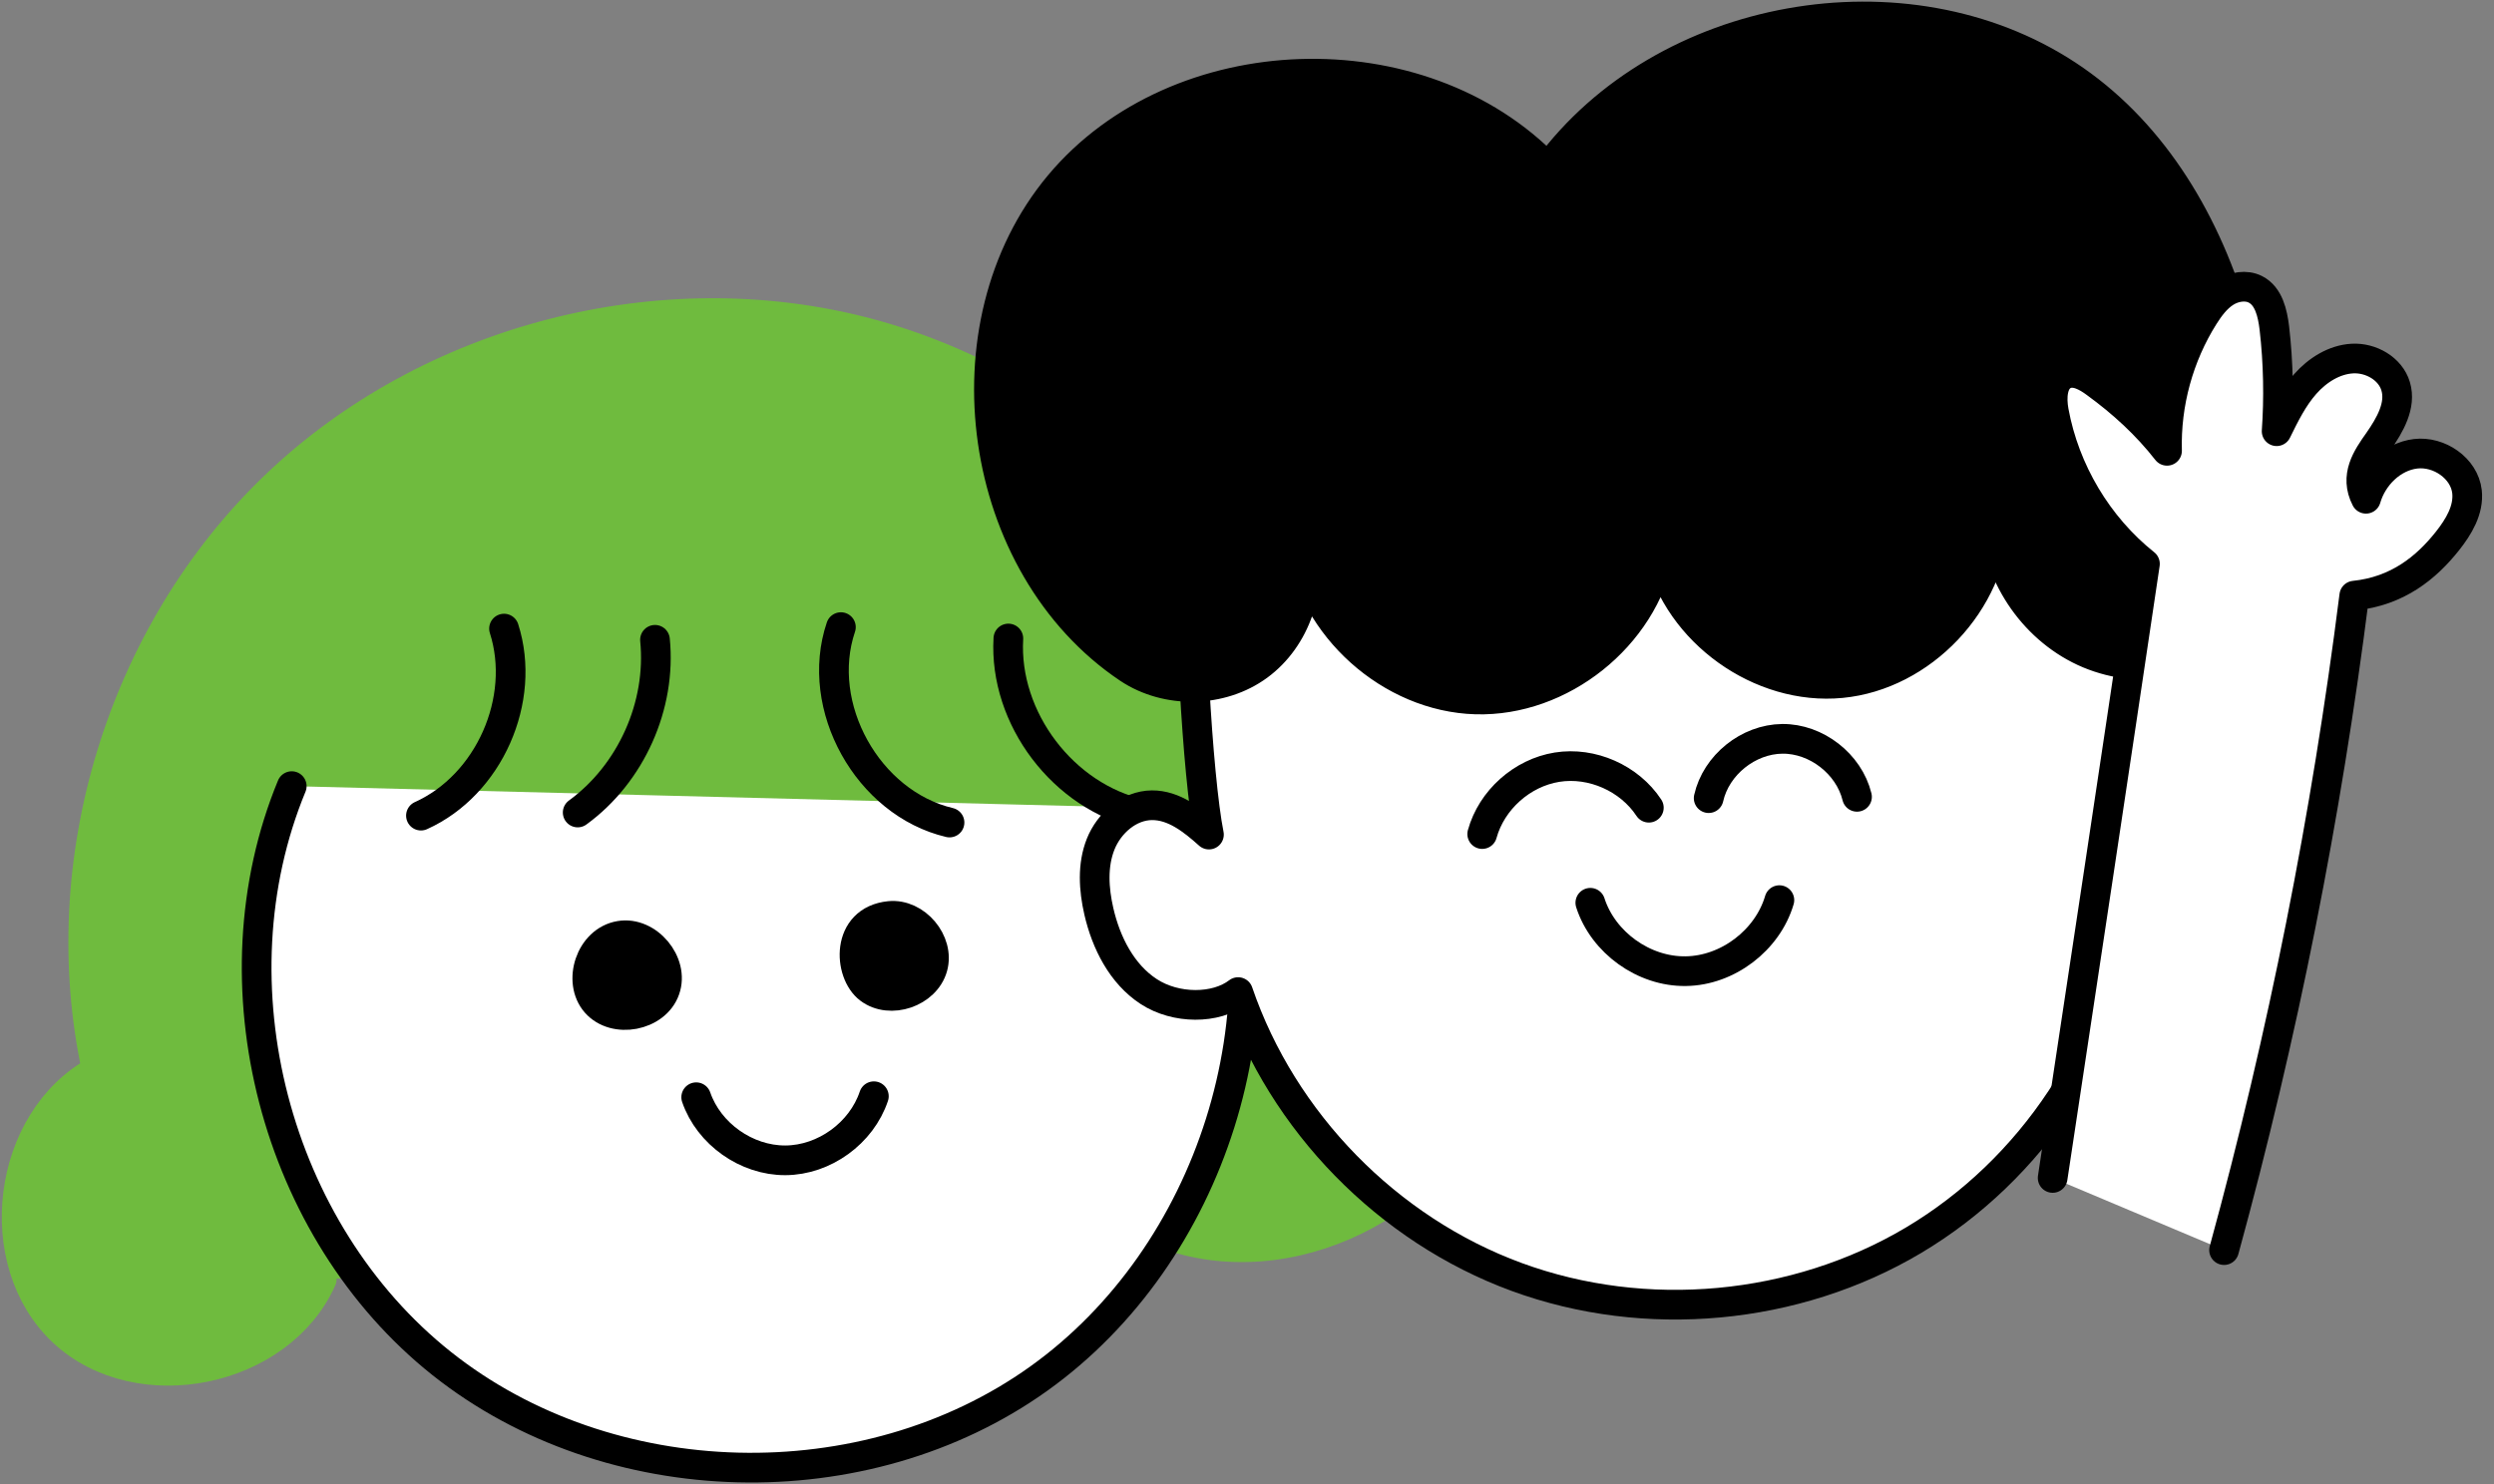 <svg width="168" height="100" viewBox="0 0 168 100" fill="none" xmlns="http://www.w3.org/2000/svg">
<rect x="0" y="0" width="168" height="100" fill="#808080" stroke="none"/>
<path d="M21.672 86.2C18.863 92.517 9.338 94.46 4.275 89.764C-0.788 85.056 0.444 75.419 6.529 72.144C3.464 58.133 8.172 42.667 18.53 32.741C28.889 22.816 44.532 18.763 58.41 22.427C72.278 26.091 83.902 37.327 88.01 51.072C96.747 53.137 102.687 63.173 100.3 71.822C97.913 80.471 87.677 86.055 79.117 83.358" fill="#6FBB3E"/>
<path d="M21.672 86.2C18.863 92.517 9.338 94.46 4.275 89.764C-0.788 85.056 0.444 75.419 6.529 72.144C3.464 58.133 8.172 42.667 18.53 32.741C28.889 22.816 44.532 18.763 58.41 22.427C72.278 26.091 83.902 37.327 88.01 51.072C96.747 53.137 102.687 63.173 100.3 71.822C97.913 80.471 87.677 86.055 79.117 83.358" stroke="#6FBB3E" stroke-width="2" stroke-linecap="round" stroke-linejoin="round"/>
<path d="M19.652 52.97C14.167 66.259 18.508 82.946 29.766 91.884C41.024 100.821 58.255 101.265 69.957 92.905C81.659 84.545 86.844 68.114 82.048 54.557" fill="white"/>
<path d="M19.652 52.97C14.167 66.259 18.508 82.946 29.766 91.884C41.024 100.821 58.255 101.265 69.957 92.905C81.659 84.545 86.844 68.114 82.048 54.557" stroke="black" stroke-width="2" stroke-linecap="round" stroke-linejoin="round"/>
<path d="M41.756 63.051C43.633 62.729 45.442 64.883 44.798 66.681C44.166 68.48 41.401 69.002 40.146 67.57C38.892 66.137 39.758 63.384 41.756 63.051Z" fill="black" stroke="black" stroke-width="2" stroke-linecap="round" stroke-linejoin="round"/>
<path d="M59.92 61.719C61.685 61.542 63.306 63.463 62.829 65.172C62.352 66.882 59.965 67.693 58.555 66.627C57.133 65.561 56.956 62.019 59.92 61.719Z" fill="black" stroke="black" stroke-width="2" stroke-linecap="round" stroke-linejoin="round"/>
<path d="M46.897 73.932C47.752 76.408 50.283 78.195 52.903 78.184C55.524 78.173 58.033 76.352 58.865 73.865" stroke="black" stroke-width="2" stroke-linecap="round" stroke-linejoin="round"/>
<path d="M33.952 42.356C35.484 47.142 32.941 52.893 28.356 54.958" stroke="black" stroke-width="2" stroke-linecap="round" stroke-linejoin="round"/>
<path d="M44.121 43.111C44.565 47.53 42.511 52.127 38.914 54.747" stroke="black" stroke-width="2" stroke-linecap="round" stroke-linejoin="round"/>
<path d="M56.645 42.256C54.835 47.607 58.454 54.124 63.961 55.423" stroke="black" stroke-width="2" stroke-linecap="round" stroke-linejoin="round"/>
<path d="M67.925 43.023C67.614 48.396 71.633 53.703 76.895 54.858" stroke="black" stroke-width="2" stroke-linecap="round" stroke-linejoin="round"/>
<g clip-path="url(#clip0_484_30)">
<path d="M142.223 28.4C142.9 30.776 143.666 46.653 143.566 49.118C144.61 48.019 146.93 47.374 148.784 48.052C150.638 48.729 151.948 50.528 152.326 52.459C152.703 54.391 152.226 56.423 151.293 58.166C150.561 59.532 149.506 60.786 148.107 61.453C146.708 62.119 144.921 62.085 143.699 61.119C142.489 70.412 136.849 78.839 128.9 83.569C120.95 88.298 110.847 89.231 102.165 86.044C93.483 82.858 86.388 75.597 83.402 66.848C81.903 68.003 79.205 68.003 77.384 66.815C75.563 65.627 74.509 63.529 74.02 61.408C73.676 59.909 73.576 58.299 74.142 56.878C74.709 55.457 76.063 54.269 77.595 54.258C79.072 54.247 80.337 55.246 81.437 56.234C80.671 52.437 79.971 40.202 80.337 35.839L142.212 28.434L142.223 28.4Z" fill="white" stroke="black" stroke-width="2" stroke-linecap="round" stroke-linejoin="round"/>
<path d="M151.526 42.301C148.629 44.832 144.254 45.531 140.702 44.044C137.149 42.556 134.595 38.937 134.373 35.095C134.151 40.569 129.477 45.509 124.026 46.031C118.574 46.553 113.045 42.589 111.791 37.26C110.68 42.889 105.151 47.297 99.411 47.13C93.671 46.964 88.409 42.245 87.609 36.561C88.475 39.547 87.287 43.011 84.778 44.854C82.269 46.697 78.605 46.764 76.019 45.043C65.749 38.159 63.428 21.939 71.367 12.446C79.316 2.953 95.692 2.398 104.274 11.325C112.024 0.8 128.344 -2.12 139.258 5.052C150.172 12.224 153.969 28.367 151.526 42.289V42.301Z" fill="black" stroke="black" stroke-width="2" stroke-linecap="round" stroke-linejoin="round"/>
<path d="M99.844 56.2C100.477 53.902 102.531 52.07 104.885 51.693C107.238 51.315 109.759 52.437 111.069 54.424" stroke="black" stroke-width="2" stroke-linecap="round" stroke-linejoin="round"/>
<path d="M115.099 53.78C115.599 51.549 117.764 49.806 120.062 49.783C122.349 49.761 124.547 51.471 125.091 53.691" stroke="black" stroke-width="2" stroke-linecap="round" stroke-linejoin="round"/>
<path d="M107.127 60.83C107.993 63.517 110.736 65.482 113.556 65.438C116.376 65.404 119.063 63.361 119.862 60.652" stroke="black" stroke-width="2" stroke-linecap="round" stroke-linejoin="round"/>
<path d="M138.27 79.371C140.335 65.704 142.4 52.048 144.487 37.992C141.301 35.45 139.081 31.719 138.348 27.711C138.181 26.801 138.226 25.624 139.069 25.236C139.758 24.914 140.557 25.358 141.168 25.813C142.955 27.112 144.598 28.611 145.975 30.376C145.886 27.19 146.763 23.992 148.462 21.294C148.851 20.684 149.284 20.095 149.883 19.706C150.483 19.318 151.293 19.174 151.926 19.496C152.825 19.951 153.081 21.094 153.203 22.094C153.48 24.47 153.514 26.868 153.358 29.055C153.902 27.945 154.457 26.812 155.279 25.88C156.101 24.947 157.233 24.225 158.465 24.159C159.709 24.092 161.019 24.836 161.374 26.024C161.763 27.312 160.986 28.644 160.22 29.743C159.442 30.842 158.588 32.075 159.376 33.607C159.82 32.075 161.141 30.765 162.718 30.576C164.305 30.387 166.004 31.553 166.182 33.129C166.315 34.351 165.627 35.494 164.86 36.46C163.439 38.248 161.507 39.835 158.588 40.135C156.711 55.012 153.78 69.768 149.817 84.234" fill="white"/>
<path d="M138.27 79.371C140.335 65.704 142.4 52.048 144.487 37.992C141.301 35.45 139.081 31.719 138.348 27.711C138.181 26.801 138.226 25.624 139.069 25.236C139.758 24.914 140.557 25.358 141.168 25.813C142.955 27.112 144.598 28.611 145.975 30.376C145.886 27.19 146.763 23.992 148.462 21.294C148.851 20.684 149.284 20.095 149.883 19.706C150.483 19.318 151.293 19.174 151.926 19.496C152.825 19.951 153.081 21.094 153.203 22.094C153.48 24.47 153.514 26.868 153.358 29.055C153.902 27.945 154.457 26.812 155.279 25.88C156.101 24.947 157.233 24.225 158.465 24.159C159.709 24.092 161.019 24.836 161.374 26.024C161.763 27.312 160.986 28.644 160.22 29.743C159.442 30.842 158.588 32.075 159.376 33.607C159.82 32.075 161.141 30.765 162.718 30.576C164.305 30.387 166.004 31.553 166.182 33.129C166.315 34.351 165.627 35.494 164.86 36.46C163.439 38.248 161.507 39.835 158.588 40.135C156.711 55.012 153.78 69.768 149.817 84.234" stroke="black" stroke-width="2" stroke-linecap="round" stroke-linejoin="round"/>
</g>
<defs>
<clipPath id="clip0_484_30">
<rect width="101.81" height="89.008" fill="white" transform="translate(65.504)"/>
</clipPath>
</defs>
</svg>
